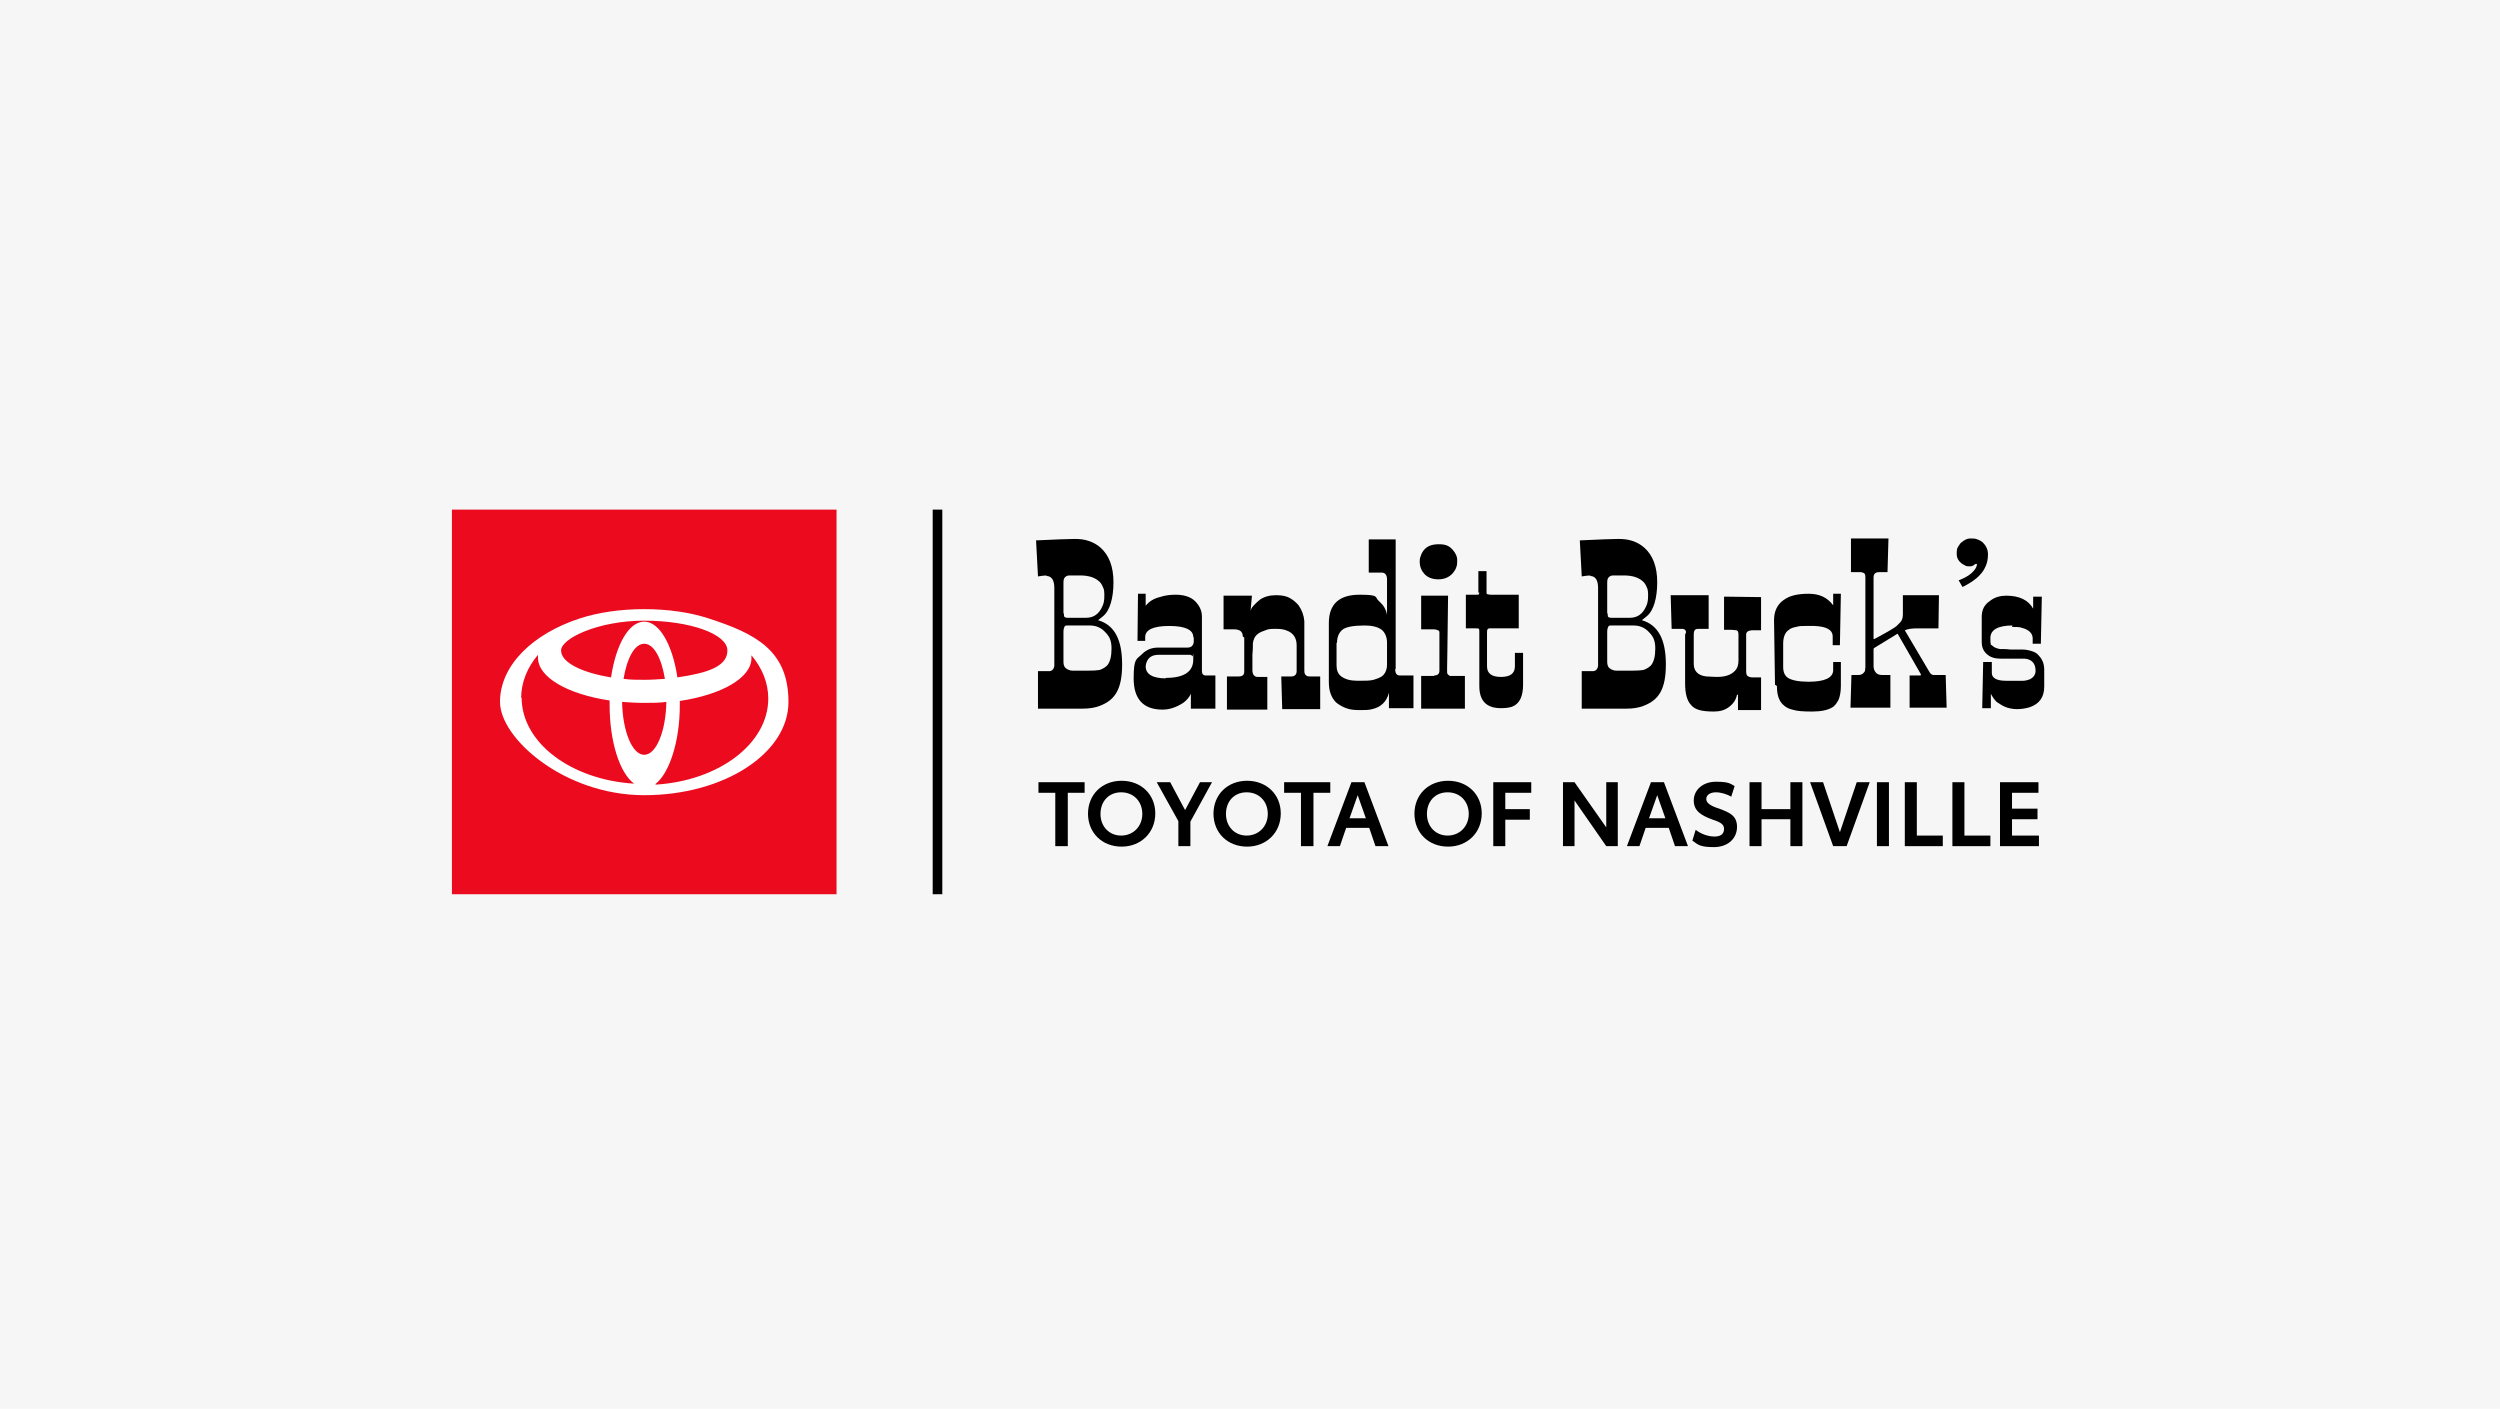 <?xml version="1.0" encoding="UTF-8"?>
<svg id="Layer_1" xmlns="http://www.w3.org/2000/svg" version="1.1" viewBox="0 0 520 293">
  <!-- Generator: Adobe Illustrator 29.3.1, SVG Export Plug-In . SVG Version: 2.1.0 Build 151)  -->
  <defs>
    <style>
      .st0 {
        fill: #f6f6f6;
      }

      .st1 {
        isolation: isolate;
      }

      .st2 {
        fill: #fff;
      }

      .st3 {
        fill: #eb0a1e;
      }
    </style>
  </defs>
  <g id="Backgrounds">
    <rect class="st0" width="520" height="293"/>
  </g>
  <g id="Artwork">
    <rect class="st3" x="94" y="106" width="80" height="80"/>
    <path class="st2" d="M147.3,128.6c-3.7-1.2-8.3-1.9-13.3-1.9s-9.6.7-13.3,1.9c-9.9,3.2-16.7,9.8-16.7,17.4s13.4,19.4,30,19.4,30-8.7,30-19.4-6.8-14.2-16.7-17.4M134,157c-2.5,0-4.5-4.9-4.6-11,1.5.1,3,.2,4.6.2s3.1,0,4.6-.2c-.1,6.1-2.1,11-4.6,11M129.7,141.2c.7-4.3,2.3-7.3,4.3-7.3s3.6,3,4.3,7.3c-1.4.1-2.8.2-4.3.2s-2.9,0-4.3-.2M140.9,140.9c-1-6.7-3.7-11.6-6.9-11.6s-5.9,4.8-6.9,11.6c-6.1-1-10.4-3.1-10.4-5.6s7.7-6.2,17.3-6.2,17.3,2.8,17.3,6.2-4.3,4.7-10.4,5.6M108.4,145.2c0-3.3,1.3-6.4,3.5-9,0,.2,0,.4,0,.6,0,4.1,6.2,7.6,14.9,8.9,0,.3,0,.6,0,.9,0,7.7,2.1,14.2,5.1,16.4-13.1-.8-23.4-8.5-23.4-17.9M136.3,163.1c2.9-2.2,5.1-8.8,5.1-16.4s0-.6,0-.9c8.7-1.3,14.9-4.8,14.9-8.9s0-.4,0-.6c2.2,2.6,3.5,5.7,3.5,9,0,9.4-10.3,17.1-23.4,17.9"/>
    <g class="st1">
      <g class="st1">
        <path d="M217.8,119.7c-.1,0-.8,0-1.9.2l-.4-7.5c4.3-.2,6.9-.3,8-.3s2,.1,2.9.4c.9.3,1.7.7,2.5,1.4,1.8,1.6,2.7,4,2.7,7.2s-.7,5.9-2.2,7.1c-.4.3-.7.6-1,.8,3.4,1,5,4,5,9.2s-1.5,7.4-4.6,8.6c-1,.4-2.2.6-3.6.6h-9.3v-7.8s2.3,0,2.3,0c.6,0,1-.4,1.1-1.1,0-.2,0-.4,0-.5v-15.7c0-1.7-.6-2.5-1.7-2.5ZM221.3,127.6c0,.3,0,.6.1.7s.3.2.7.2h3.8c1.6,0,2.7-.8,3.4-2.4.3-.6.4-1.3.4-2.1s0-1.4-.3-1.9c-.2-.5-.4-.8-.7-1.1s-.6-.5-1-.7-.7-.3-1.1-.4c-.5-.1-1-.2-1.5-.2h-2.5c-.4,0-.7,0-1,.3-.3.2-.4.6-.4,1.2v6.4ZM221.2,137.7c0,.6.2,1.1.5,1.3.4.3.9.5,1.4.5h1.8c2.3,0,3.8,0,4.2-.3.5-.2.9-.5,1.2-.8.6-.7.9-1.9.9-3.5s-.4-2.5-1.3-3.4c-.8-.9-1.9-1.4-3.2-1.4h-4.5c-.5,0-.7,0-.8.3-.1.2-.2.5-.2,1v6.4Z"/>
      </g>
      <g class="st1">
        <path d="M248.2,132.5c0-1.5-1.7-2.3-5-2.3s-5,.8-5,2.3v.8h-1.6c0,0,.1-9.8.1-9.8h1.6v2.5c.7-.9,1.7-1.5,2.9-1.8,1.2-.4,2.3-.5,3.4-.5s2,.2,2.7.5c.7.3,1.2.7,1.6,1.2.7.8,1.1,1.8,1.1,2.8v3.4s0,5.1,0,5.1v2.9c0,.6.3.9.8.9h2v6.9s-5.1,0-5.1,0v-3.1c-.3.7-.9,1.4-1.6,1.9-1.4.9-2.8,1.4-4.3,1.4-4,0-6-2.2-6-6.5s.6-3.9,1.8-5.1c.9-.9,2-1.3,3.3-1.3h6c.5,0,.8-.1,1-.3.3-.3.4-.6.4-1v-.8ZM242.5,141c3.8,0,5.7-1.3,5.7-3.8s0-.5-.2-.7c-.1-.2-.3-.3-.5-.3h-2.3s-4.2,0-4.2,0c-1.3,0-2.1.5-2.5,1.5-.1.3-.2.6-.2.9,0,1.6,1.4,2.5,4.2,2.5Z"/>
      </g>
      <g class="st1">
        <path d="M258.5,132.4c0-1-.6-1.5-1.8-1.5h-2.2v-7h5.9l-.3,3.4c0-.4.2-.9.7-1.4.5-.5.9-.9,1.3-1.2.9-.6,2-.9,3.3-.9s2.2.2,2.9.6,1.3.9,1.8,1.5c.7,1,1.1,2.1,1.2,3.3,0,.6,0,1.5,0,2.7,0,1.1,0,2.1,0,2.8,0,.7,0,1.4,0,2.1,0,1.3,0,2.1,0,2.5s0,.6.1.8c0,.2.2.3.3.4.2.2.5.2.8.2h2.1v6.8c0,0-7.9,0-7.9,0l-.2-6.8h2.1c.7,0,1.1-.4,1.1-1.1v-5.4c0-1.5-.7-2.6-2.2-3.1-.5-.2-1.2-.3-2.1-.3s-1.6,0-2.2.3c-.6.2-1.1.4-1.5.7-.7.5-1,1.2-1.1,2,0,.7,0,1.5-.1,2.4,0,.9,0,1.6,0,2.1s0,.8,0,1.1c0,.9.4,1.4,1.1,1.4h2v6.8c0,0-8.4,0-8.4,0v-6.9s2.4,0,2.4,0c.8,0,1.2-.3,1.2-1v-7.1Z"/>
      </g>
      <g class="st1">
        <path d="M290.2,139.1c0,1,.3,1.4,1,1.4h2.8v6.8h-5.1c0,0,0-3.2,0-3.2-.5,1.9-1.7,3-3.5,3.4-.7.2-1.5.2-2.6.2s-2-.1-2.8-.4c-.8-.3-1.5-.7-2.1-1.2-1-1-1.5-2.4-1.5-4.2v-12.3c0-3.9,2.1-5.9,6.4-5.9s3,.5,4.1,1.4c.8.7,1.4,1.6,1.6,2.8v-7.4c0-.9-.4-1.4-1.1-1.4h-2.7v-6.9c.1,0,5.6,0,5.6,0v8.4c0,0,0,18.6,0,18.6ZM278,133.7v4.7c0,1,.3,1.8,1,2.3.8.6,1.9.9,3.4.9s2.6,0,3.3-.2,1.2-.4,1.7-.7c.7-.5,1.1-1.4,1.1-2.5v-4.5c0-1.2-.4-2.1-1.1-2.7-.8-.6-2-.9-3.5-.9-2.4,0-4,.3-4.7.9-.7.6-1.1,1.5-1.1,2.7Z"/>
      </g>
      <g class="st1">
        <path d="M295.3,116.9c0-.4,0-.8.2-1.2.1-.4.3-.8.6-1.2.7-.9,1.7-1.3,3.2-1.3s2.2.4,2.9,1.2c.6.7.9,1.4.9,2s0,1.2-.2,1.6c-.1.4-.4.8-.7,1.2-.7.8-1.7,1.3-3,1.3s-2.3-.4-3-1.2c-.6-.7-.9-1.5-.9-2.4ZM298.3,140.5c.7,0,1.1-.3,1.1-1v-7.8c0-.3,0-.5-.3-.6-.2-.1-.5-.2-.9-.2h-2.6v-7h5.6c-.1,9.6-.2,14.6-.2,15v.9c0,.2,0,.3.2.5s.3.3.5.3h3v6.8h-9.1v-6.8h2.7Z"/>
      </g>
      <g class="st1">
        <path d="M307.5,123.3v-2.3s0-1.2,0-1.2c0-.4,0-.7,0-1h1.7v4.4c0,.2,0,.4.2.4.1,0,.3.1.6.1h5.9v7h-6.1c-.3,0-.5.2-.5.7v7.2c0,1.5,1,2.2,2.9,2.2s2.9-.7,2.9-2.2v-2.8h1.7v6.6c0,2.4-.7,4-2.3,4.6-.6.2-1.4.3-2.3.3-3,0-4.5-1.5-4.5-4.6v-11.3c0-.3,0-.5-.1-.6s-.3-.1-.6-.1h-2.1v-7h2.1c.4,0,.6,0,.6-.1,0,0,.1-.2.1-.4Z"/>
      </g>
      <g class="st1">
        <path d="M330.9,119.7c-.1,0-.8,0-1.9.2l-.4-7.5c4.3-.2,6.9-.3,8-.3s2,.1,2.9.4c.9.3,1.7.7,2.5,1.4,1.8,1.6,2.7,4,2.7,7.2s-.7,5.9-2.2,7.1c-.4.3-.7.6-1,.8,3.4,1,5,4,5,9.2s-1.5,7.4-4.6,8.6c-1,.4-2.2.6-3.6.6h-9.3v-7.8s2.3,0,2.3,0c.6,0,1-.4,1.1-1.1,0-.2,0-.4,0-.5v-15.7c0-1.7-.6-2.5-1.7-2.5ZM334.4,127.6c0,.3,0,.6.1.7s.3.2.7.2h3.8c1.6,0,2.7-.8,3.4-2.4.3-.6.4-1.3.4-2.1s0-1.4-.3-1.9c-.2-.5-.4-.8-.7-1.1s-.6-.5-1-.7c-.4-.2-.7-.3-1.1-.4-.5-.1-1-.2-1.5-.2h-2.5c-.4,0-.7,0-1,.3-.3.2-.4.6-.4,1.2v6.4ZM334.3,137.7c0,.6.2,1.1.5,1.3.4.3.9.5,1.4.5h1.8c2.3,0,3.8,0,4.2-.3.5-.2.9-.5,1.2-.8.6-.7.9-1.9.9-3.5s-.4-2.5-1.3-3.4c-.8-.9-1.9-1.4-3.2-1.4h-4.5c-.5,0-.7,0-.8.3-.1.2-.2.5-.2,1v6.4Z"/>
      </g>
      <g class="st1">
        <path d="M350.7,131.5c0-.4-.3-.7-.8-.7h-2.2l-.2-7h7.9v7h-1.8c-.5,0-.9,0-1,.2-.2.1-.3.5-.3,1v6.1c0,1.5.9,2.4,2.6,2.6.6,0,1.3.1,2.2.1s1.6-.1,2.2-.3c.6-.2,1.1-.5,1.5-.9.6-.6.8-1.3.8-2.2v-5.4c0-.5-.1-.8-.4-.9-.3,0-.6-.1-1.1-.1h-.9c-.4,0-.6,0-.6,0v-6.9c0,0,7.7.1,7.7.1v6.9h-1.7c-.9,0-1.4.3-1.4.9v2.8s0,1.4,0,1.4c0,1.1,0,2,0,2.9s0,1.3.3,1.5.5.3,1.1.3h1.7v6.8h-4.8v-3.2h-.2c-.2,1-.7,1.8-1.6,2.5s-1.9,1-3.2,1-2.3-.1-3-.3c-.7-.2-1.3-.5-1.7-1-.9-.9-1.3-2.4-1.3-4.6v-9.2s0-.9,0-.9Z"/>
      </g>
      <g class="st1">
        <path d="M369.2,142.4l-.2-13.4c0-1.9.7-3.3,2-4.2,1.2-.9,2.9-1.3,5.2-1.3s3.9.8,5.1,2.4v-2.4h1.6l-.2,10.7h-1.5v-1.8c0-1.4-1.3-2.1-3.8-2.2-.6,0-1.2,0-1.9,0s-1.3,0-1.9.2c-.6.1-1.2.3-1.5.6-.8.5-1.2,1.5-1.2,2.9v2.2s0,2.6,0,2.6c0,1.1.3,1.8,1,2.3.8.5,2.2.8,4.3.8,3.3,0,5-.8,5.1-2.3v-1.8s1.6,0,1.6,0c0,.6,0,1.1,0,1.6,0,1,0,2.2,0,3.4s-.2,2.2-.5,2.9c-.4.7-.8,1.3-1.4,1.6-.9.5-2.2.8-4.1.8s-3.2-.1-4.1-.4c-.9-.2-1.5-.6-2-1.1-.8-.8-1.2-2-1.2-3.8Z"/>
      </g>
      <g class="st1">
        <path d="M392.8,112.1l-.2,6.9h-1.5c-.4,0-.7,0-1,.2-.2.1-.4.4-.4.9v12.6c0,0,0,.1,0,.2,0,0,0,0,.2,0,2.8-1.5,4.3-2.4,4.6-2.7s.5-.5.6-.6c.1-.1.3-.3.4-.5.2-.3.3-.8.3-1.4v-3.9h7.5c0,0-.1,6.9-.1,6.9h-4.4c-1.1,0-1.9.1-2.6.4l5.2,8.8c.2.3.5.5.8.5h2.5l.2,6.8h-7.7s0-6.7,0-6.7h2.2c.2,0,.2-.2,0-.5l-4.7-8.2-4.9,3c0,0-.1.1-.1.3v3.4c0,.5.1.9.4,1.3s.7.6,1.4.6h1.7v6.8h-8.3l.2-6.8h1.5c.6,0,1-.3,1.3-.8,0-.2.1-.5.1-.8v-18.7c0-.5-.1-.8-.3-.9-.2-.1-.5-.2-.8-.2h-1.9v-7h7.8Z"/>
      </g>
      <g class="st1">
        <path d="M411,118.1c.1-.3.2-.5.2-.6s0-.2-.1-.2-.2,0-.2,0-.1.1-.3.2c-.2.2-.5.3-.9.3s-.7,0-1-.2-.6-.3-.8-.5c-.6-.5-.9-1.1-.9-1.8s0-1.2.3-1.6.4-.7.7-.9c.6-.5,1.2-.8,1.8-.8s1.1,0,1.5.2c.4.1.8.4,1.1.6.7.7,1.1,1.5,1.1,2.5s-.2,1.9-.5,2.5c-.3.7-.7,1.3-1.2,1.8-.8.9-2,1.7-3.6,2.5l-.8-1.4c1.9-.7,3.1-1.6,3.7-2.8Z"/>
      </g>
      <g class="st1">
        <path d="M418.6,130.1c-3,0-4.6.9-4.6,2.6s.1,1.3.4,1.6c.4.4,1,.6,1.6.7.7,0,1.4,0,2.1.1.7,0,1.6,0,2.5,0,.9,0,1.6.2,2.2.4s1,.5,1.3.9c.7.7,1.1,1.7,1.1,2.9v3.5c0,2.2-1,3.6-3,4.3-.7.2-1.6.4-2.6.4s-1.9-.2-2.6-.5c-.7-.3-1.2-.7-1.7-1-.5-.5-.9-1.1-1.2-1.7v3h-1.8l.2-9.6h1.8c0,.2,0,.4,0,.7,0,.2,0,.5,0,.8v.8c0,1,1,1.6,2.9,1.6.6,0,1.1,0,1.8,0s1.2,0,1.8,0c.6,0,1-.2,1.4-.3.8-.4,1.2-1,1.2-1.8,0-1.5-.8-2.4-2.3-2.5-.7,0-1.4,0-2.3,0-.8,0-1.7,0-2.5,0-.9,0-1.5-.1-2-.3-.5-.2-.9-.5-1.2-.8-.6-.6-.9-1.4-.9-2.3v-5.3c0-1.4.5-2.5,1.7-3.3,1-.8,2.2-1.1,3.4-1.1,2.7,0,4.6.9,5.6,2.7v-2.5h1.8l-.2,9.8h-1.7v-1.1c0-1-.7-1.8-2.2-2.2-.5-.2-1.2-.2-2.1-.2Z"/>
      </g>
    </g>
    <g class="st1">
      <g class="st1">
        <path d="M225.6,164.9h-3.5v11.1h-2.6v-11.1h-3.5v-2.2h9.6v2.2Z"/>
      </g>
      <g class="st1">
        <path d="M226.3,169.3c0-4.1,3-6.9,7-6.9s7,2.8,7,6.8-3,6.9-7,6.9-7-2.8-7-6.9ZM237.6,169.3c0-2.6-1.8-4.5-4.4-4.5s-4.3,1.9-4.3,4.5,1.8,4.5,4.3,4.5,4.4-1.9,4.4-4.5Z"/>
        <path d="M247.6,170.8v5.2h-2.5v-5.2l-4.5-8.1h2.8l3.1,5.8,3.1-5.8h2.5l-4.5,8.2Z"/>
      </g>
      <g class="st1">
        <path d="M252.4,169.3c0-4.1,3-6.9,7-6.9s7,2.8,7,6.8-3,6.9-7,6.9-7-2.8-7-6.9ZM263.7,169.3c0-2.6-1.8-4.5-4.4-4.5s-4.3,1.9-4.3,4.5,1.8,4.5,4.3,4.5,4.4-1.9,4.4-4.5Z"/>
      </g>
      <g class="st1">
        <path d="M276.7,164.9h-3.5v11.1h-2.6v-11.1h-3.5v-2.2h9.6v2.2Z"/>
      </g>
      <g class="st1">
        <path d="M284.8,172.2h-4.8l-1.3,3.8h-2.6l5-13.3h2.7l5,13.3h-2.7l-1.3-3.8ZM284.1,170.2l-1.7-4.8-1.7,4.8h3.3Z"/>
        <path d="M294.2,169.3c0-4.1,3-6.9,7-6.9s7,2.8,7,6.8-3,6.9-7,6.9-7-2.8-7-6.9ZM305.5,169.3c0-2.6-1.8-4.5-4.4-4.5s-4.3,1.9-4.3,4.5,1.8,4.5,4.3,4.5,4.4-1.9,4.4-4.5Z"/>
        <path d="M310.6,162.7h7.9v2.2h-5.4v3.4h5.1v2.2h-5.1v5.5h-2.5v-13.3Z"/>
        <path d="M336.5,162.7v13.3h-2.4l-6.6-9.5v9.5h-2.4v-13.3h2.4l6.6,9.4v-9.4h2.4Z"/>
      </g>
      <g class="st1">
        <path d="M347.1,172.2h-4.8l-1.3,3.8h-2.6l5-13.3h2.7l5,13.3h-2.7l-1.3-3.8ZM346.4,170.2l-1.7-4.8-1.7,4.8h3.3Z"/>
      </g>
      <g class="st1">
        <path d="M352,174.9l.7-2.3c1,.8,2.5,1.4,3.9,1.4s2-.6,2-1.6-.8-1.4-2.6-2c-2.1-.8-3.7-1.7-3.7-3.9s1.9-3.9,4.6-3.9,3,.4,3.9.9l-.7,2.2c-.9-.5-2.1-.9-3.2-.9s-2,.5-2,1.4,1.1,1.5,2.7,2c2.1.8,3.7,1.4,3.7,3.8s-1.9,4.2-4.8,4.2-3.3-.5-4.4-1.3Z"/>
        <path d="M374.9,162.7v13.3h-2.5v-5.6h-6v5.6h-2.5v-13.3h2.5v5.6h6v-5.6h2.5Z"/>
        <path d="M388.9,162.7l-4.8,13.3h-2.8l-4.8-13.3h2.7l3.5,10.4,3.5-10.4h2.7Z"/>
        <path d="M390.4,162.7h2.5v13.3h-2.5v-13.3Z"/>
        <path d="M404.1,173.7v2.3h-7.9v-13.3h2.5v11.1h5.4Z"/>
        <path d="M414,173.7v2.3h-7.9v-13.3h2.5v11.1h5.4Z"/>
        <path d="M416,162.7h8v2.2h-5.5v3.3h5.3v2.2h-5.3v3.4h5.6v2.2h-8.1v-13.3Z"/>
      </g>
    </g>
    <rect x="194" y="106" width="2" height="80"/>
  </g>
</svg>